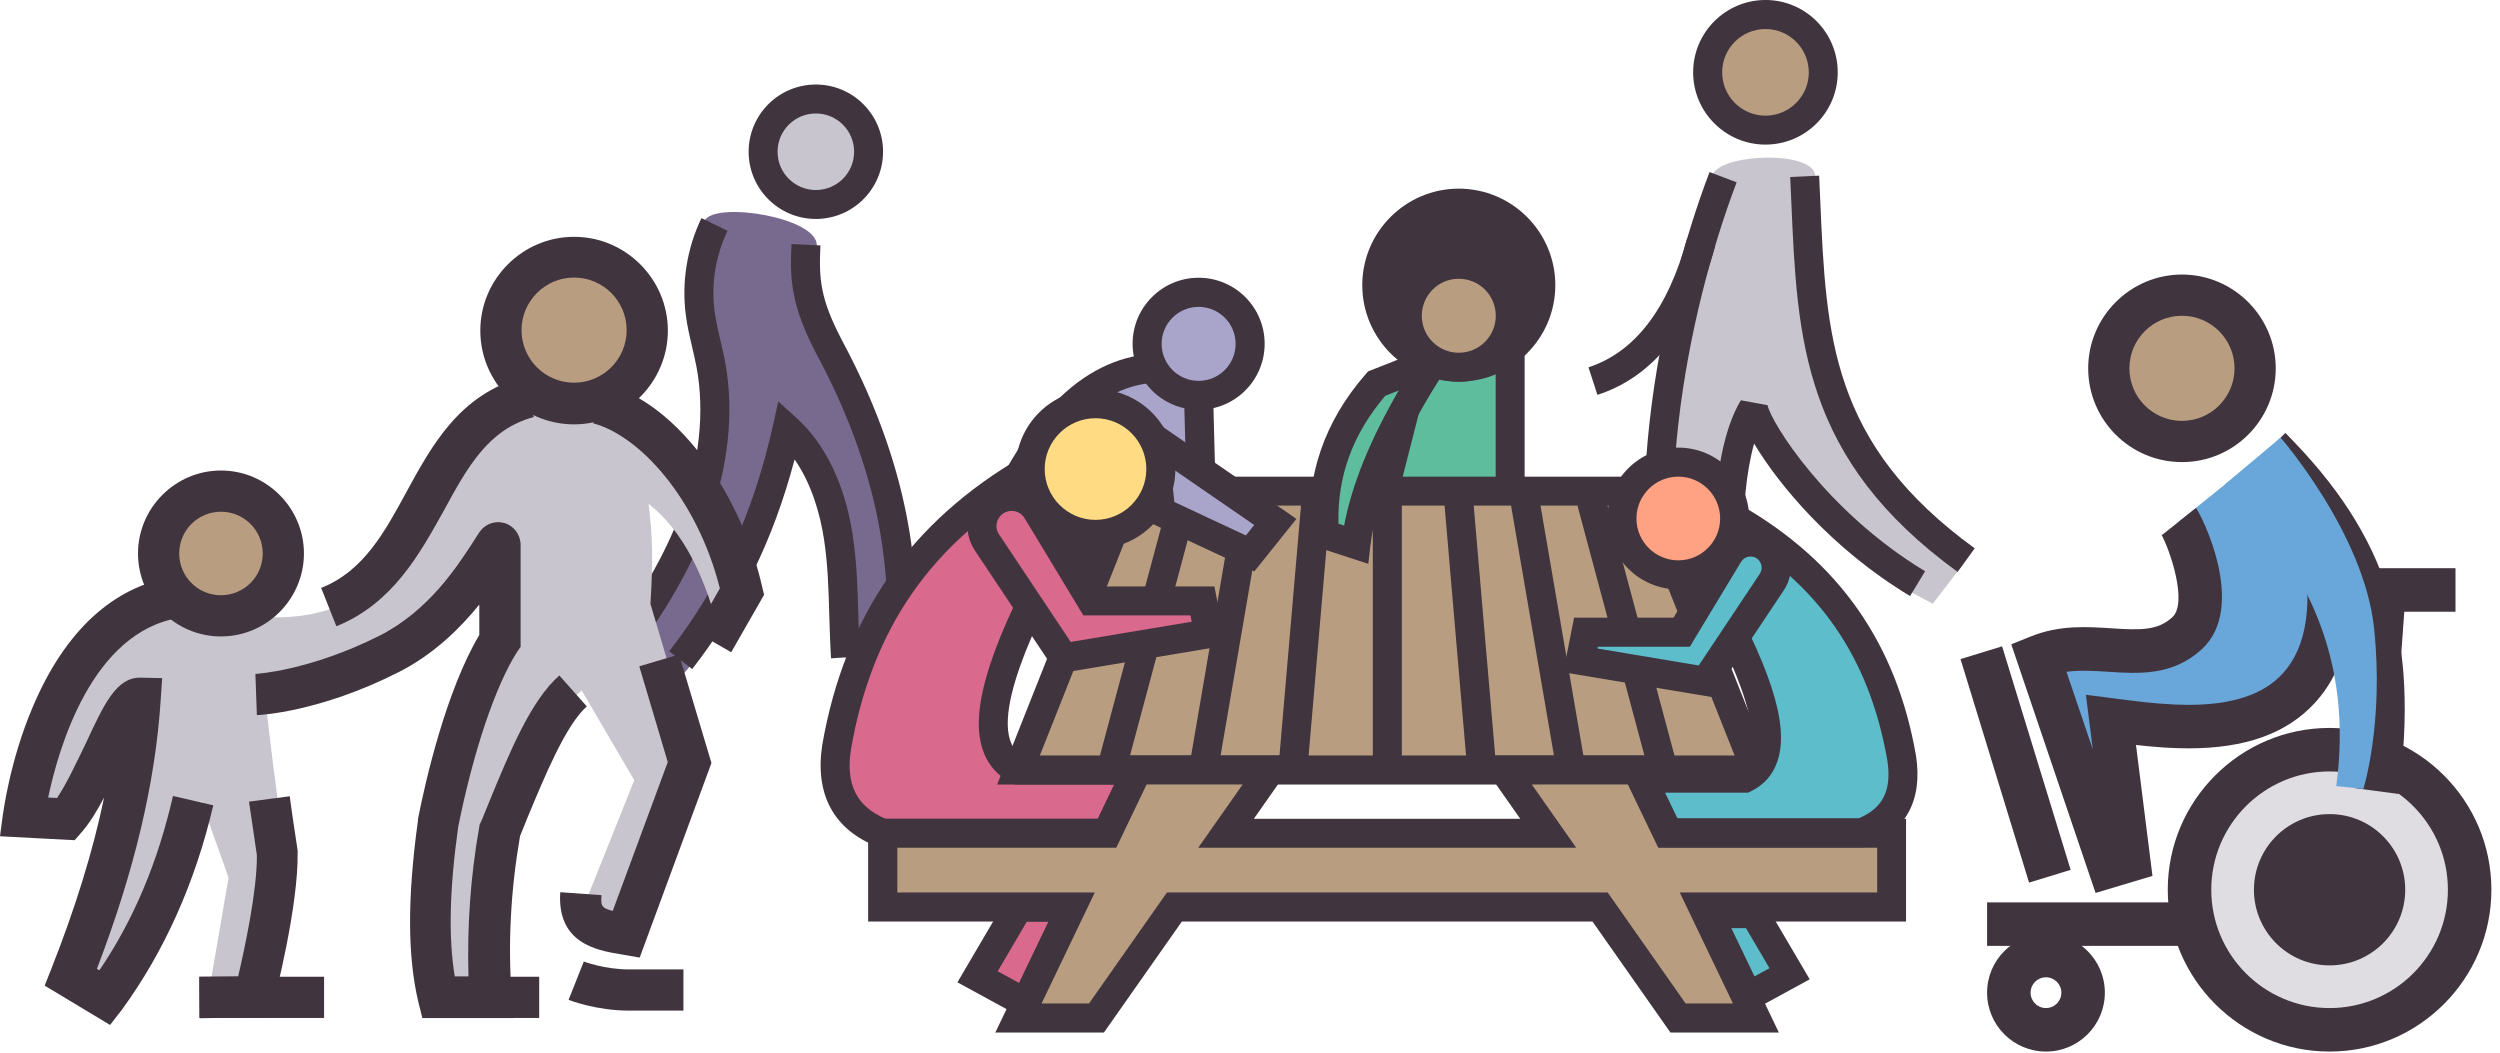 <?xml version="1.0" encoding="UTF-8"?>
<svg xmlns="http://www.w3.org/2000/svg" width="273" height="115" viewBox="0 0 273 115" fill="none">
  <g clip-path="url(#clip0_4_4335)">
    <path d="M76.99 24C75.59 25.99 76.04 30.9 76.46 34.19C76.71 36.08 77.27 37.92 77.62 39.8C78.67 45.41 77.79 51.26 75.79 56.61C73.79 61.95 70.71 66.83 67.3 71.4C67.3 71.4 70.05 73.56 73.67 74.49C78.28 70.63 83.33 58.54 85.94 46.84C89.21 49.81 90.85 54.21 91.53 58.58C92.21 62.95 92.04 67.39 92.33 71.8L98.51 72.09C98.51 65.65 99.38 54.33 90.57 37.9C88.01 33.03 89.2 29.81 89.2 26.78C89.2 23.75 78.4 22.01 77 24H76.99Z" fill="#78698E"></path>
    <path d="M89.09 22.19C92.194 22.19 94.71 19.674 94.71 16.57C94.71 13.466 92.194 10.95 89.09 10.95C85.986 10.95 83.47 13.466 83.47 16.57C83.47 19.674 85.986 22.19 89.09 22.19Z" fill="#C8C5CE"></path>
    <path d="M89.09 23.91C85.04 23.91 81.75 20.62 81.75 16.57C81.75 12.52 85.04 9.23 89.09 9.23C93.14 9.23 96.43 12.52 96.43 16.57C96.43 20.62 93.14 23.91 89.09 23.91ZM89.09 12.39C86.79 12.39 84.91 14.26 84.91 16.57C84.91 18.88 86.78 20.75 89.09 20.75C91.4 20.75 93.27 18.88 93.27 16.57C93.27 14.26 91.4 12.39 89.09 12.39Z" fill="#40343E"></path>
    <path d="M100.09 72.09H96.92C96.92 71.59 96.92 71.05 96.93 70.49C96.99 64.12 97.1 53.45 89.16 38.66C86.35 33.31 86.25 30.43 86.43 26.65L89.59 26.8C89.41 30.55 89.59 32.66 91.95 37.17C100.26 52.67 100.15 63.84 100.08 70.52C100.08 71.07 100.07 71.6 100.07 72.09H100.09Z" fill="#40343E"></path>
    <path d="M68.57 72.34L66.03 70.44C69.99 65.14 72.62 60.57 74.31 56.04C76.38 50.52 76.98 45 76.06 40.08C75.92 39.35 75.75 38.62 75.58 37.9C75.32 36.77 75.04 35.6 74.89 34.39C74.42 30.82 75.03 27.06 76.6 23.82L79.45 25.2C78.15 27.89 77.64 31.01 78.03 33.98C78.17 35.03 78.41 36.07 78.67 37.18C78.85 37.95 79.03 38.72 79.18 39.5C80.2 44.99 79.55 51.09 77.28 57.15C75.48 61.97 72.71 66.79 68.57 72.34Z" fill="#40343E"></path>
    <path d="M75.58 73.06L73.08 71.12C78.66 63.93 82.25 56.1 84.4 46.5L84.99 43.84L87.01 45.67C90.14 48.52 92.25 52.9 93.1 58.33C93.56 61.29 93.65 64.28 93.73 67.17C93.77 68.66 93.82 70.2 93.91 71.69L90.75 71.89C90.65 70.34 90.61 68.77 90.56 67.26C90.48 64.34 90.4 61.58 89.97 58.82C89.57 56.26 88.69 52.93 86.77 50.17C84.46 58.91 80.87 66.25 75.59 73.06H75.58Z" fill="#40343E"></path>
    <path d="M164.92 38.12V58.36H149.94L154.57 40.22L164.92 38.12Z" fill="#5DBD9D"></path>
    <path d="M166.5 59.94H147.89L153.27 38.86L166.49 36.18V59.94H166.5ZM151.97 56.77H163.33V40.05L155.85 41.57L151.97 56.77Z" fill="#40343E"></path>
    <path d="M130.89 43.17L131.41 63.02L107.78 59.24C112.33 48.21 118.03 40.74 125.94 40.22L130.89 43.17Z" fill="#A9A4CA"></path>
    <path d="M133.04 64.88L105.55 60.49L106.32 58.64C111.66 45.7 118.05 39.16 125.84 38.64L126.33 38.61L132.45 42.25L133.04 64.88ZM110.03 58L129.77 61.15L129.32 44.08L125.56 41.84C119.65 42.48 114.55 47.78 110.03 57.99V58Z" fill="#40343E"></path>
    <path d="M111.22 99.05L106.75 106.66L112.01 109.53L117.04 99.05H111.22Z" fill="#DA698E"></path>
    <path d="M112.71 111.72L104.55 107.27L110.31 97.46H119.55L112.71 111.71V111.72ZM108.94 106.06L111.3 107.35L114.52 100.64H112.13L108.95 106.06H108.94Z" fill="#40343E"></path>
    <path d="M112.49 51.22C99.23 58.89 93.46 69.51 91.36 81.58C90.64 86.24 92.29 89.4 96.4 91H120.89L124.21 84.09H111.22C105.47 81.28 109.46 71.02 116.58 58.36" fill="#DA698E"></path>
    <path d="M121.9 92.58H96.11L95.83 92.47C91.05 90.61 88.96 86.76 89.79 81.34C92.25 67.25 99.41 56.96 111.69 49.85L113.28 52.59C101.7 59.29 95.23 68.59 92.92 81.85C92.34 85.66 93.54 88.08 96.71 89.41H119.9L121.69 85.67H110.85L110.52 85.51C108.9 84.72 107.8 83.44 107.26 81.71C105.87 77.25 108.31 69.81 115.19 57.58L117.95 59.13C115.66 63.21 108.68 75.62 110.28 80.76C110.52 81.54 110.95 82.1 111.61 82.5H126.72L121.89 92.58H121.9Z" fill="#40343E"></path>
    <path d="M254.39 112.45C262.834 112.45 269.68 105.605 269.68 97.16C269.68 88.716 262.834 81.87 254.39 81.87C245.945 81.87 239.1 88.716 239.1 97.16C239.1 105.605 245.945 112.45 254.39 112.45Z" fill="#DFDDE2"></path>
    <path d="M254.39 114.83C244.65 114.83 236.72 106.9 236.72 97.16C236.72 87.42 244.65 79.49 254.39 79.49C264.13 79.49 272.06 87.42 272.06 97.16C272.06 106.9 264.13 114.83 254.39 114.83ZM254.39 84.24C247.27 84.24 241.47 90.03 241.47 97.16C241.47 104.29 247.26 110.08 254.39 110.08C261.52 110.08 267.31 104.29 267.31 97.16C267.31 90.03 261.52 84.24 254.39 84.24Z" fill="#40343E"></path>
    <path d="M254.39 105.42C258.952 105.42 262.65 101.722 262.65 97.16C262.65 92.598 258.952 88.9 254.39 88.9C249.828 88.9 246.13 92.598 246.13 97.16C246.13 101.722 249.828 105.42 254.39 105.42Z" fill="#40343E"></path>
    <path d="M223.42 114.83C219.87 114.83 216.99 111.95 216.99 108.4C216.99 104.85 219.87 101.97 223.42 101.97C226.97 101.97 229.85 104.85 229.85 108.4C229.85 111.95 226.97 114.83 223.42 114.83ZM223.42 106.72C222.49 106.72 221.74 107.47 221.74 108.4C221.74 109.33 222.49 110.08 223.42 110.08C224.35 110.08 225.1 109.33 225.1 108.4C225.1 107.47 224.35 106.72 223.42 106.72Z" fill="#40343E"></path>
    <path d="M261.46 81.75L256.72 81.41L258.13 62.05H268.14V66.8H262.55L261.46 81.75Z" fill="#40343E"></path>
    <path d="M238.98 98.54H216.99V103.29H238.98V98.54Z" fill="#40343E"></path>
    <path d="M218.63 70.579L214.089 71.972L221.574 96.38L226.116 94.987L218.63 70.579Z" fill="#40343E"></path>
    <path d="M237.94 56.95L247.74 49.06C249.67 49.51 251.24 50.61 252.21 51.69C253.87 53.53 254.54 55.99 255.02 58.36C256.61 66.28 255.62 72.25 252.06 76.11C249.19 79.23 244.92 80.75 239 80.75C236.6 80.75 234.16 80.5 232.13 80.24L233.98 94.96L229.42 96.32L221.97 72.01C230.08 68.22 234.42 73.17 238.81 69.15C242.34 65.92 238.02 57.41 237.93 56.95H237.94Z" fill="#69A6D9"></path>
    <path d="M238.27 48.21C242.683 48.21 246.26 44.633 246.26 40.22C246.26 35.807 242.683 32.23 238.27 32.23C233.858 32.23 230.28 35.807 230.28 40.22C230.28 44.633 233.858 48.21 238.27 48.21Z" fill="#B99D81"></path>
    <path d="M238.27 50.46C243.95 50.46 248.51 45.85 248.51 40.22C248.51 34.59 243.9 29.98 238.27 29.98C232.64 29.98 228.03 34.59 228.03 40.22C228.03 45.85 232.59 50.46 238.27 50.46ZM238.27 34.48C241.43 34.48 244.01 37.05 244.01 40.22C244.01 43.39 241.44 45.96 238.27 45.96C235.1 45.96 232.53 43.39 232.53 40.22C232.53 37.05 235.1 34.48 238.27 34.48Z" fill="#40343E"></path>
    <path d="M261.92 86.7L257.21 86.07C259.35 70.16 256.46 60.89 246.19 50.64L249.55 47.28C260.76 58.47 264.23 69.52 261.92 86.7Z" fill="#40343E"></path>
    <path d="M228.84 97.52L219.63 70.36L221.71 69.52C224.88 68.23 227.9 68.44 230.57 68.61C233.74 68.82 235.62 68.87 237.22 67.4C238.94 65.83 236.93 59.92 235.95 58.24C236 58.33 236.05 58.39 236.08 58.43L239.8 55.47C240.4 56.22 245.47 66.3 240.42 70.91C237.24 73.82 233.53 73.57 230.25 73.36C228.67 73.26 227.14 73.16 225.66 73.36L228.53 81.82L227.78 75.87L232.61 76.49C235.1 76.81 237.19 76.97 238.99 76.97C243.79 76.97 247.15 75.85 249.27 73.55C251.96 70.63 252.65 65.76 251.31 59.1C250.94 57.25 250.45 55.38 249.4 54.21L246.09 50.54L249.62 47.36L252.93 51.03C254.75 53.05 255.47 55.65 255.97 58.16C257.63 66.4 256.55 72.66 252.77 76.77C249.7 80.1 245.2 81.72 238.99 81.72C237.3 81.72 235.42 81.6 233.25 81.35L235.05 95.65L228.83 97.51L228.84 97.52Z" fill="#40343E"></path>
    <path d="M258.08 86.15L255.12 85.84C256.94 72.32 252.16 61.98 242.98 52.88L249.04 47.79C249.04 47.79 258.16 58.24 259.25 68.61C260.34 78.98 258.08 86.15 258.08 86.15Z" fill="#69A6D9"></path>
    <path d="M183.74 74.49C178.3 58.1 185.92 21.26 187.04 19C188.16 16.74 198.19 16.4 198.23 19.26C198.27 22.12 194.06 46.52 214.71 61.17L211.06 65.93L208.82 64.73C197.85 58.11 191.9 47 191.46 44.51C188.17 49.96 187.94 63.67 190.67 72.17L183.75 74.47L183.74 74.49Z" fill="#C8C5CE"></path>
    <path d="M192.79 14.05C196.186 14.05 198.94 11.297 198.94 7.9C198.94 4.503 196.186 1.75 192.79 1.75C189.393 1.75 186.64 4.503 186.64 7.9C186.64 11.297 189.393 14.05 192.79 14.05Z" fill="#B99D81"></path>
    <path d="M192.79 15.79C188.44 15.79 184.89 12.25 184.89 7.9C184.89 3.55 188.43 0 192.79 0C197.15 0 200.68 3.54 200.68 7.9C200.68 12.26 197.14 15.79 192.79 15.79ZM192.79 3.17C190.18 3.17 188.06 5.29 188.06 7.9C188.06 10.51 190.18 12.63 192.79 12.63C195.4 12.63 197.52 10.51 197.52 7.9C197.52 5.29 195.4 3.17 192.79 3.17Z" fill="#40343E"></path>
    <path d="M189.16 72.67C186.5 64.4 186.34 49.95 190.1 43.71L193.02 44.25C193.34 46.03 199.42 55.87 210.22 62.38L208.58 65.09C200 59.92 194.22 52.91 191.55 48.44C189.84 54.53 189.98 64.89 192.17 71.69L189.15 72.66L189.16 72.67Z" fill="#40343E"></path>
    <path d="M213.78 62.46C196.82 50.14 196.26 37.1 195.61 22L195.49 19.33L198.65 19.18L198.77 21.85C199.41 36.72 199.92 48.46 215.64 59.88L213.78 62.44V62.46Z" fill="#40343E"></path>
    <path d="M182.24 74.99C176.43 57.46 181 33.76 186.68 18.79L189.64 19.91C184.14 34.4 179.69 57.25 185.25 73.99L182.24 74.99Z" fill="#40343E"></path>
    <path d="M174.44 43.12L173.46 40.11C178.53 38.46 182.16 33.72 184.24 26.02L187.3 26.85C184.92 35.64 180.6 41.12 174.44 43.12Z" fill="#40343E"></path>
    <path d="M191.76 84.09H111.22L123.3 53.63H179.68L191.76 84.09Z" fill="#B99D81"></path>
    <path d="M194.09 85.67H108.89L122.23 52.05H180.76L194.1 85.67H194.09ZM113.55 82.5H189.42L178.59 55.21H124.37L113.55 82.5Z" fill="#40343E"></path>
    <path d="M153.08 54.78H149.91V84.08H153.08V54.78Z" fill="#40343E"></path>
    <path d="M160.879 54.632L157.721 54.903L160.238 84.205L163.396 83.934L160.879 54.632Z" fill="#40343E"></path>
    <path d="M168.103 54.515L164.979 55.051L170.008 84.353L173.132 83.816L168.103 54.515Z" fill="#40343E"></path>
    <path d="M175.317 54.374L172.255 55.195L180.105 84.491L183.167 83.671L175.317 54.374Z" fill="#40343E"></path>
    <path d="M142.116 54.658L139.594 83.96L142.752 84.232L145.274 54.93L142.116 54.658Z" fill="#40343E"></path>
    <path d="M134.867 54.511L129.848 83.814L132.972 84.35L137.992 55.046L134.867 54.511Z" fill="#40343E"></path>
    <path d="M127.654 54.366L119.804 83.663L122.866 84.483L130.716 55.187L127.654 54.366Z" fill="#40343E"></path>
    <path d="M206.57 91H182.08L178.76 84.09H164.23L169.08 91H133.9L138.75 84.09H124.22L120.9 91H96.41V99.05H117.04L111.22 111.17H119.74L128.25 99.05H174.73L183.24 111.17H191.76L185.94 99.05H206.57V91Z" fill="#B99D81"></path>
    <path d="M194.27 112.75H182.41L173.9 100.63H129.06L120.55 112.75H108.69L114.5 100.63H94.8V89.41H119.88L123.19 82.5H141.77L136.92 89.41H166.01L161.16 82.5H179.74L183.06 89.41H208.14V100.63H188.44L194.25 112.75H194.27ZM184.06 109.58H189.24L183.43 97.46H204.99V92.57H181.08L177.76 85.66H167.27L172.12 92.57H130.85L135.7 85.66H125.21L121.9 92.57H97.99V97.46H119.55L113.74 109.58H118.92L127.43 97.46H175.56L184.07 109.58H184.06Z" fill="#40343E"></path>
    <path d="M126.76 55.88L136.51 60.44L139.27 57L125.88 47.79L126.76 55.88Z" fill="#A9A4CA"></path>
    <path d="M136.97 62.4L125.29 56.94L123.94 44.52L141.57 56.66L136.97 62.4ZM128.24 54.82L136.05 58.47L136.96 57.33L127.83 51.04L128.24 54.81V54.82Z" fill="#40343E"></path>
    <path d="M119.63 58.35C123.568 58.35 126.76 55.158 126.76 51.22C126.76 47.282 123.568 44.09 119.63 44.09C115.692 44.09 112.5 47.282 112.5 51.22C112.5 55.158 115.692 58.35 119.63 58.35Z" fill="#FFDC83"></path>
    <path d="M119.63 59.94C114.82 59.94 110.91 56.03 110.91 51.22C110.91 46.41 114.82 42.5 119.63 42.5C124.44 42.5 128.35 46.41 128.35 51.22C128.35 56.03 124.44 59.94 119.63 59.94ZM119.63 45.67C116.57 45.67 114.08 48.16 114.08 51.22C114.08 54.28 116.57 56.77 119.63 56.77C122.69 56.77 125.18 54.28 125.18 51.22C125.18 48.16 122.69 45.67 119.63 45.67Z" fill="#40343E"></path>
    <path d="M130.89 43.16C133.993 43.16 136.51 40.644 136.51 37.54C136.51 34.436 133.993 31.92 130.89 31.92C127.786 31.92 125.27 34.436 125.27 37.54C125.27 40.644 127.786 43.16 130.89 43.16Z" fill="#A9A4CA"></path>
    <path d="M130.89 44.75C126.92 44.75 123.68 41.52 123.68 37.54C123.68 33.56 126.91 30.33 130.89 30.33C134.87 30.33 138.1 33.56 138.1 37.54C138.1 41.52 134.87 44.75 130.89 44.75ZM130.89 33.51C128.66 33.51 126.85 35.32 126.85 37.55C126.85 39.78 128.66 41.59 130.89 41.59C133.12 41.59 134.93 39.78 134.93 37.55C134.93 35.32 133.12 33.51 130.89 33.51Z" fill="#40343E"></path>
    <path d="M107.78 59.24L116.17 71.83L132.01 69.18L131.3 65.61H119.19L113.24 55.76C112.12 53.9 109.52 53.65 108.06 55.26C107.06 56.36 106.94 58 107.77 59.23L107.78 59.24Z" fill="#DA698E"></path>
    <path d="M115.42 73.56L106.46 60.12C105.23 58.28 105.41 55.85 106.9 54.21C107.93 53.07 109.4 52.49 110.94 52.65C112.47 52.8 113.81 53.64 114.61 54.96L120.09 64.04H132.61L133.89 70.49L115.42 73.57V73.56ZM109.1 58.36L116.92 70.1L130.14 67.89L130 67.2H118.3L111.89 56.59C111.62 56.14 111.16 55.85 110.63 55.8C110.1 55.75 109.6 55.94 109.24 56.34C108.73 56.9 108.67 57.74 109.09 58.37L109.1 58.36Z" fill="#40343E"></path>
    <path d="M191.57 99.77L195.43 106.34L190.89 108.81L186.55 99.77H191.57Z" fill="#5DBDCA"></path>
    <path d="M190.18 111L184.03 98.18H192.47L197.62 106.94L190.18 111ZM189.06 101.35L191.59 106.62L193.23 105.73L190.66 101.35H189.07H189.06Z" fill="#40343E"></path>
    <path d="M189.43 56.62C200.87 63.24 205.85 72.41 207.67 82.82C208.29 86.84 206.87 89.57 203.32 90.95H182.18L179.32 84.99H190.53C195.49 82.57 192.05 73.71 185.91 62.79" fill="#5DBDCA"></path>
    <path d="M203.61 92.52H181.18L176.8 83.39H190.12C190.61 83.08 190.93 82.64 191.12 82.04C192.48 77.69 186.49 67.04 184.52 63.54L187.28 61.99C193.32 72.74 195.38 79.02 194.14 82.99C193.66 84.54 192.67 85.69 191.22 86.4L190.89 86.56H181.83L183.17 89.35H203C205.64 88.23 206.59 86.27 206.1 83.05C204.12 71.7 198.57 63.73 188.64 57.98L190.23 55.24C200.89 61.41 207.11 70.33 209.23 82.54C209.97 87.37 208.13 90.77 203.89 92.41L203.61 92.52Z" fill="#40343E"></path>
    <path d="M183.27 62.78C186.672 62.78 189.43 60.022 189.43 56.62C189.43 53.218 186.672 50.46 183.27 50.46C179.868 50.46 177.11 53.218 177.11 56.62C177.11 60.022 179.868 62.78 183.27 62.78Z" fill="#FFA183"></path>
    <path d="M183.27 64.36C179 64.36 175.53 60.89 175.53 56.62C175.53 52.35 179 48.88 183.27 48.88C187.54 48.88 191.01 52.35 191.01 56.62C191.01 60.89 187.54 64.36 183.27 64.36ZM183.27 52.05C180.75 52.05 178.7 54.1 178.7 56.62C178.7 59.14 180.75 61.19 183.27 61.19C185.79 61.19 187.84 59.14 187.84 56.62C187.84 54.1 185.79 52.05 183.27 52.05Z" fill="#40343E"></path>
    <path d="M193.49 63.54L186.25 74.41L172.58 72.13L173.19 69.05H183.64L188.77 60.55C189.74 58.95 191.98 58.73 193.24 60.12C194.1 61.07 194.2 62.48 193.49 63.55V63.54Z" fill="#5DBDCA"></path>
    <path d="M187 76.13L170.71 73.41L171.89 67.45H182.75L187.42 59.72C188.14 58.52 189.36 57.76 190.75 57.62C192.15 57.49 193.48 58 194.42 59.04C195.77 60.53 195.93 62.74 194.82 64.41L187.01 76.13H187ZM174.45 70.82L185.5 72.67L192.17 62.66C192.48 62.2 192.43 61.59 192.06 61.17C191.8 60.88 191.42 60.74 191.04 60.78C190.65 60.82 190.32 61.03 190.12 61.36L184.53 70.62H174.49L174.45 70.82Z" fill="#40343E"></path>
    <path d="M156.6 39.41L150.34 41.88C145.86 47 144.24 52.53 144.65 58.35L148.08 59.46C148.77 53.52 151.82 46.76 156.61 39.41H156.6Z" fill="#5DBD9D"></path>
    <path d="M149.42 61.57L143.14 59.53L143.06 58.47C142.6 51.93 144.64 46 149.14 40.85L149.39 40.56L160.63 36.12L157.92 40.28C153.05 47.75 150.27 54.27 149.64 59.65L149.42 61.57ZM146.17 57.19L146.78 57.39C147.61 52.97 149.58 48.1 152.74 42.64L151.27 43.22C147.71 47.41 146.03 52 146.16 57.19H146.17Z" fill="#40343E"></path>
    <path d="M159.3 40.1C164.248 40.1 168.26 36.089 168.26 31.14C168.26 26.192 164.248 22.18 159.3 22.18C154.351 22.18 150.34 26.192 150.34 31.14C150.34 36.089 154.351 40.1 159.3 40.1Z" fill="#40343E"></path>
    <path d="M159.3 41.68C153.49 41.68 148.76 36.95 148.76 31.14C148.76 25.33 153.49 20.6 159.3 20.6C165.11 20.6 169.84 25.33 169.84 31.14C169.84 36.95 165.11 41.68 159.3 41.68ZM159.3 23.76C155.23 23.76 151.93 27.07 151.93 31.13C151.93 35.19 155.24 38.5 159.3 38.5C163.36 38.5 166.67 35.19 166.67 31.13C166.67 27.07 163.36 23.76 159.3 23.76Z" fill="#40343E"></path>
    <path d="M159.3 40.1C162.404 40.1 164.92 37.584 164.92 34.48C164.92 31.376 162.404 28.86 159.3 28.86C156.196 28.86 153.68 31.376 153.68 34.48C153.68 37.584 156.196 40.1 159.3 40.1Z" fill="#B99D81"></path>
    <path d="M159.3 41.68C155.33 41.68 152.09 38.45 152.09 34.47C152.09 30.49 155.32 27.26 159.3 27.26C163.28 27.26 166.51 30.49 166.51 34.47C166.51 38.45 163.28 41.68 159.3 41.68ZM159.3 30.44C157.07 30.44 155.26 32.25 155.26 34.48C155.26 36.71 157.07 38.52 159.3 38.52C161.53 38.52 163.34 36.71 163.34 34.48C163.34 32.25 161.53 30.44 159.3 30.44Z" fill="#40343E"></path>
    <path d="M62.69 44.09C67.103 44.09 70.68 40.513 70.68 36.1C70.68 31.687 67.103 28.11 62.69 28.11C58.277 28.11 54.7 31.687 54.7 36.1C54.7 40.513 58.277 44.09 62.69 44.09Z" fill="#B99D81"></path>
    <path d="M58.58 43.28C44.42 47.03 48.98 69.61 26.89 67.25L20.19 65.21C6.19 67.46 3.51 89.18 3.51 89.18L8.18 89.45C11.34 86.02 14.08 76.21 16.17 76.26C15.53 86.23 12.79 96.42 8.66 106.72L12.36 108.92C16.65 103.02 19.97 96 21.96 87.42L24.96 95.84L22.71 108.92L28.66 108.81C28.66 108.81 31.34 98.57 31.18 93.15C29.89 84.95 28.93 75.88 28.93 75.88C28.93 75.88 35.15 75.61 43.41 71.43C50.43 67.89 53.76 61.3 55.15 59.36C55.26 59.2 55.53 59.31 55.53 59.47V69.98C52.63 74.54 50.22 82.69 48.77 89.87C47.8 96.95 47.48 103.49 48.77 108.85H54.51C54.13 102.79 54.46 96.73 55.53 90.62C57.84 85.2 60.41 78.13 63.52 75.39L69.26 85.2L64.33 97.53C64.06 101.18 66.58 101.5 69.26 101.98L76.18 83.27L71.03 65.95C71.3 61.34 71.3 58.82 70.82 55.01C74.52 57.91 77.15 62.95 78.76 70.08L81.87 64.61C79.89 55.71 73.67 46.06 66.21 44.07L58.6 43.27L58.58 43.28Z" fill="#C8C5CE"></path>
    <path d="M24.13 67.25C27.891 67.25 30.94 64.201 30.94 60.44C30.94 56.679 27.891 53.63 24.13 53.63C20.369 53.63 17.32 56.679 17.32 60.44C17.32 64.201 20.369 67.25 24.13 67.25Z" fill="#B99D81"></path>
    <path d="M62.69 46.34C57.01 46.34 52.45 41.73 52.45 36.1C52.45 30.47 57.06 25.86 62.69 25.86C68.32 25.86 72.93 30.47 72.93 36.1C72.93 41.73 68.32 46.34 62.69 46.34ZM62.69 30.31C59.53 30.31 56.95 32.88 56.95 36.05C56.95 39.22 59.52 41.79 62.69 41.79C65.86 41.79 68.43 39.22 68.43 36.05C68.43 32.88 65.86 30.31 62.69 30.31Z" fill="#40343E"></path>
    <path d="M24.13 69.5C19.14 69.5 15.07 65.42 15.07 60.44C15.07 55.46 19.15 51.38 24.13 51.38C29.11 51.38 33.19 55.46 33.19 60.44C33.19 65.42 29.11 69.5 24.13 69.5ZM24.13 55.88C21.61 55.88 19.57 57.92 19.57 60.44C19.57 62.96 21.61 65 24.13 65C26.65 65 28.69 62.96 28.69 60.44C28.69 57.92 26.65 55.88 24.13 55.88Z" fill="#40343E"></path>
    <path d="M36.73 68.38L35.07 64.2C39.68 62.38 41.99 58.14 44.4 53.69C47.13 48.7 50.19 43.02 57.11 41.2L58.29 45.54C53.3 46.88 51.05 51.01 48.42 55.84C45.79 60.56 42.84 65.92 36.73 68.39V68.38Z" fill="#40343E"></path>
    <path d="M79.84 71.22L75.93 68.97L78.61 64.25C76.09 54.28 69.71 47.52 64.78 46.23L65.96 41.89C74.54 44.14 81.14 54.76 83.23 64.09L83.44 64.95L79.85 71.22H79.84Z" fill="#40343E"></path>
    <path d="M69.87 104.57L67.67 104.19C65.1 103.76 60.81 102.96 61.18 97.43L65.68 97.75C65.63 98.82 65.57 99.14 66.91 99.47L72.92 83.22L69.81 72.76L74.15 71.47L77.69 83.32L69.86 104.55L69.87 104.57Z" fill="#40343E"></path>
    <path d="M56.04 111.17H46.12L45.69 109.45C44.51 104.46 44.46 98.19 45.64 89.61V89.45C46.44 85.37 48.7 75.45 52.34 69.34V66.02C50.3 68.54 47.41 71.44 43.49 73.42C34.91 77.76 28.37 78.09 28.05 78.09L27.89 73.59C27.94 73.59 33.79 73.27 41.46 69.41C46.82 66.68 49.88 61.9 51.54 59.38C51.86 58.84 52.18 58.41 52.4 58.04C53.04 57.18 54.12 56.81 55.13 57.13C56.14 57.45 56.85 58.42 56.85 59.49V70.64L56.47 71.18C54.11 74.88 51.7 82.01 50.04 90.27C49.07 97.19 48.97 102.44 49.66 106.62H51.16C51 101.26 51.37 95.73 52.34 90.27L52.39 90L52.5 89.79C52.82 89.09 53.09 88.34 53.41 87.59C55.66 82.12 57.97 76.49 61.08 73.76L64.08 77.14C61.77 79.18 59.47 84.81 57.59 89.31C57.32 90.01 57.05 90.65 56.79 91.29C55.77 97.19 55.45 103.09 55.88 108.77L56.04 111.18V111.17Z" fill="#40343E"></path>
    <path d="M21.82 111.17L21.77 106.67L26.009 106.62C26.709 103.62 28.099 97.18 28.049 93.38C27.779 91.56 27.509 89.63 27.189 87.54L31.64 86.95C31.91 89.04 32.23 91.03 32.499 92.85V93.12C32.609 98.8 30.029 108.99 29.869 109.42L29.439 111.08L21.829 111.19L21.82 111.17Z" fill="#40343E"></path>
    <path d="M12.01 111.92L4.88 107.63L5.58 105.86C8.21 99.21 10.14 92.99 11.37 87.09C10.57 88.59 9.76 89.93 8.85 90.95L8.15 91.75L0 91.32L0.32 88.91C0.37 88.7 1.07 83.07 3.59 77.17C7.08 68.91 12.38 64.03 18.93 63.01L19.63 67.46C10.03 68.96 6.39 81.72 5.26 87.09L6.23 87.14C7.25 85.64 8.32 83.33 9.34 81.24C11.38 76.84 12.72 73.95 15.35 74L17.71 74.05L17.55 76.41C16.96 85.53 14.65 95.18 10.58 105.8L10.85 105.96C14.6 100.44 17.23 94.16 18.89 86.92L23.29 87.94C21.31 96.41 17.93 103.92 13.32 110.25L12.03 111.91L12.01 111.92Z" fill="#40343E"></path>
    <path d="M35.389 106.66H21.77V111.16H35.389V106.66Z" fill="#40343E"></path>
    <path d="M74.64 110.36H68.69C65.1 110.36 62.2 109.23 62.09 109.18L63.75 105C63.75 105 66 105.86 68.68 105.86H74.63V110.36H74.64Z" fill="#40343E"></path>
    <path d="M58.88 106.66H53.62V111.16H58.88V106.66Z" fill="#40343E"></path>
  </g>
  <defs>
    <clipPath id="clip0_4_4335">
      <rect width="272.06" height="114.83" fill="white"></rect>
    </clipPath>
  </defs>
</svg>
